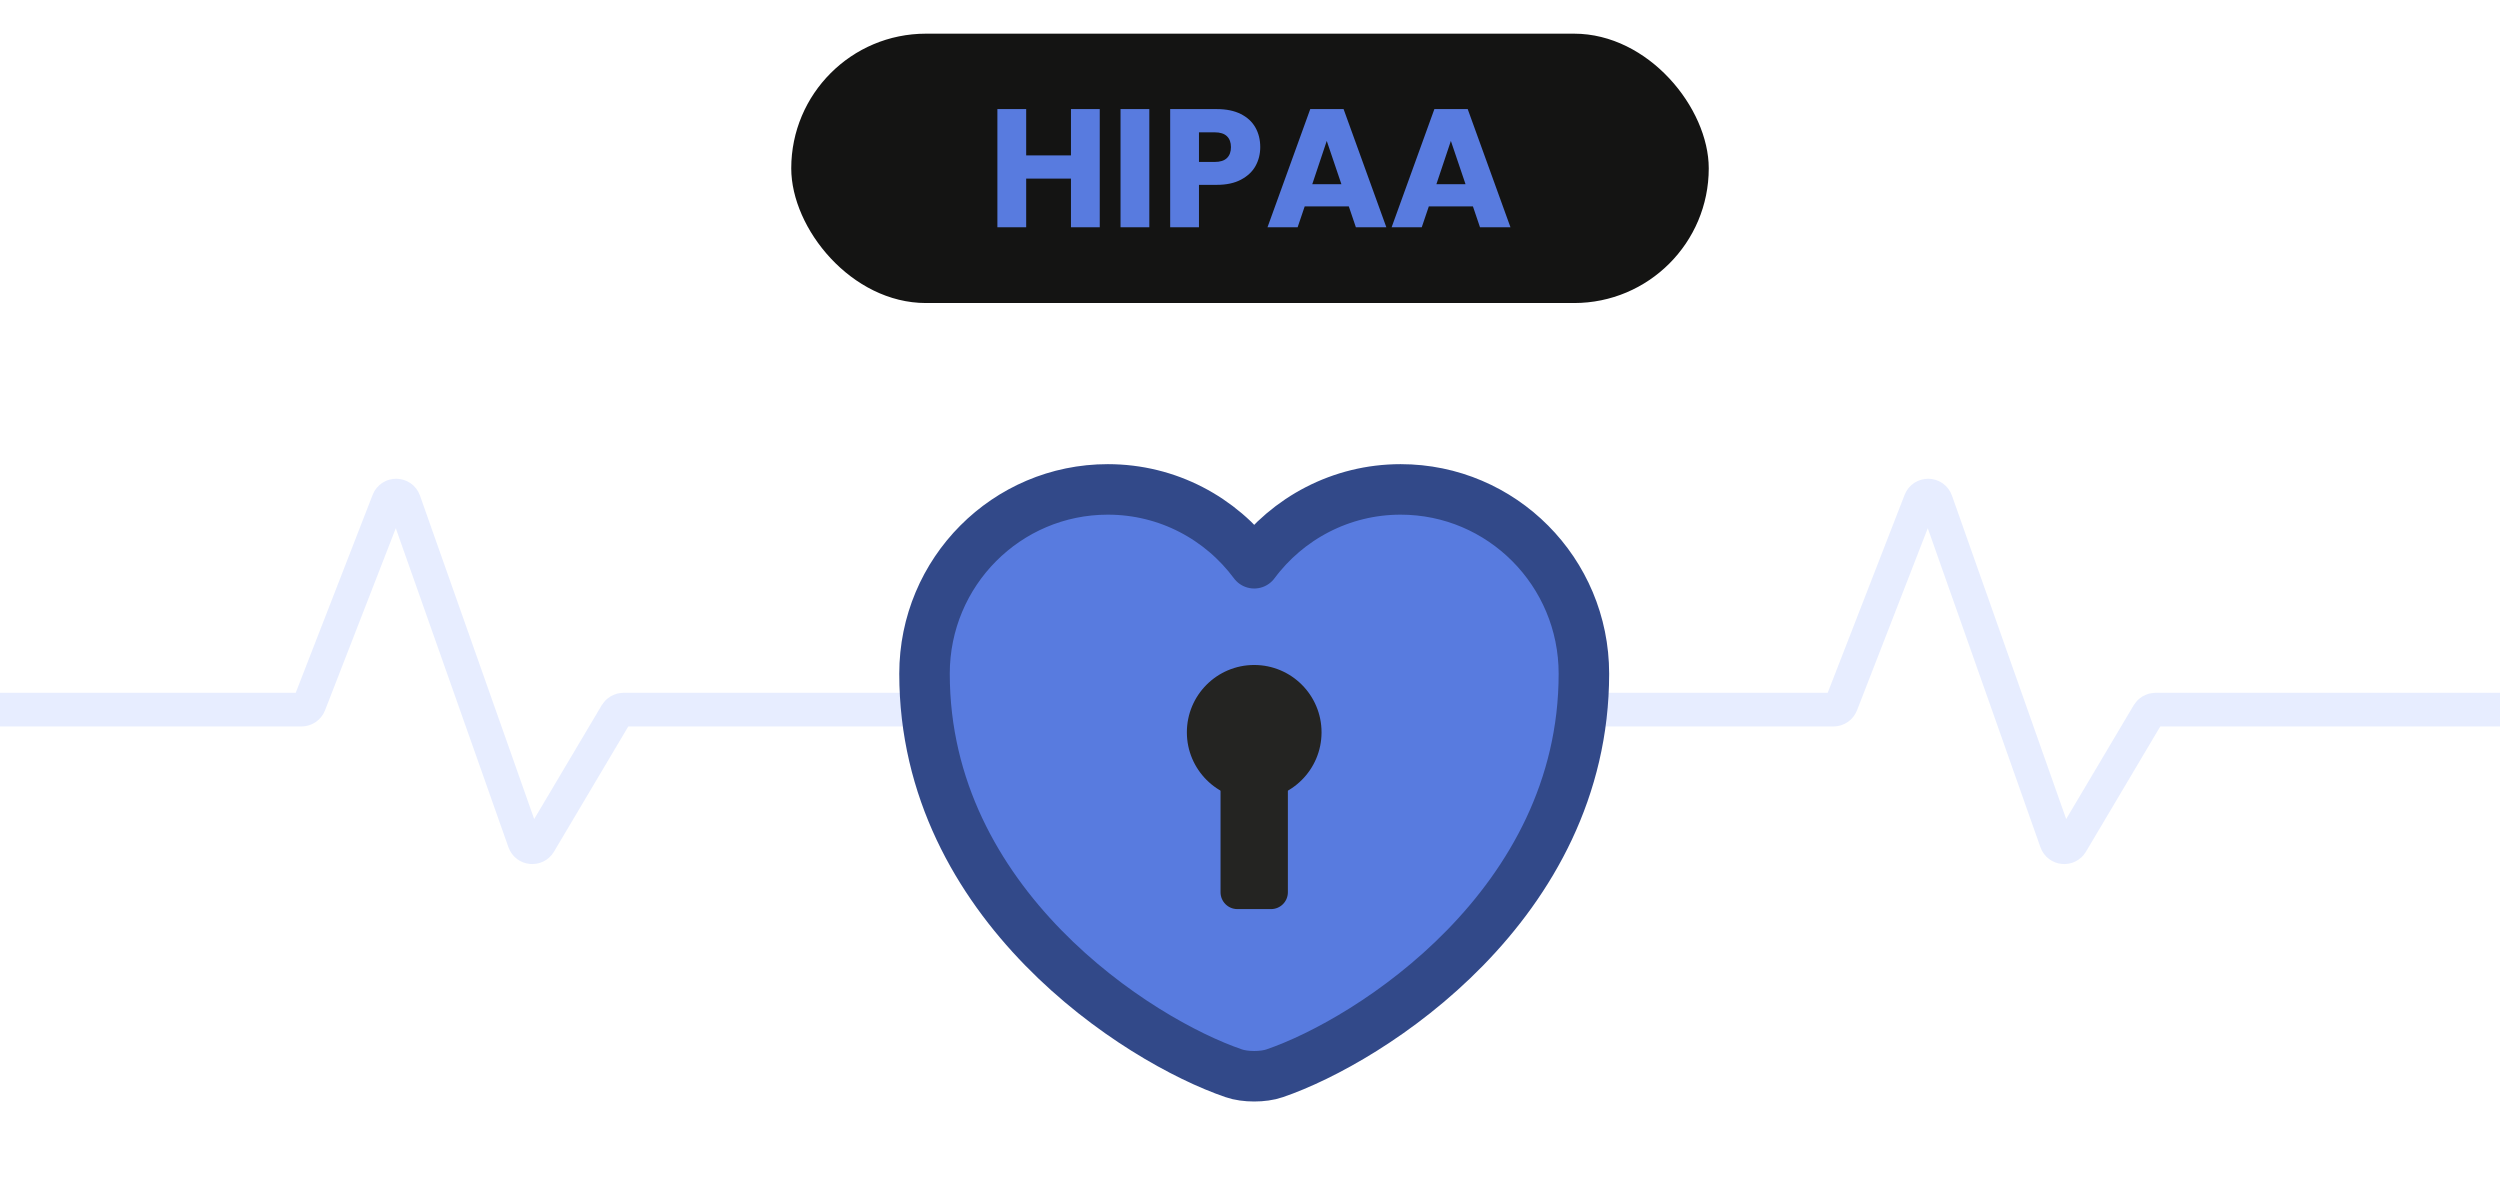 <svg width="297" height="140" viewBox="0 0 297 140" fill="none" xmlns="http://www.w3.org/2000/svg">
<path d="M115 84.303H145.027H217.815C218.228 84.303 218.598 84.05 218.748 83.666L228.132 59.514C228.468 58.649 229.698 58.669 230.007 59.543L244.288 99.984C244.57 100.784 245.658 100.891 246.091 100.161L255.209 84.793C255.389 84.49 255.716 84.303 256.069 84.303H297" stroke="#A8BEFF" stroke-opacity="0.27" stroke-width="4"/>
<path d="M-1.5 84.303H35.816C36.228 84.303 36.599 84.05 36.748 83.666L46.133 59.514C46.469 58.649 47.699 58.669 48.008 59.543L62.288 99.984C62.571 100.784 63.658 100.891 64.091 100.161L73.21 84.793C73.39 84.49 73.716 84.303 74.07 84.303H115" stroke="#A8BEFF" stroke-opacity="0.27" stroke-width="4"/>
<path d="M151.428 127.506C150.097 127.976 147.903 127.976 146.572 127.506C135.213 123.628 109.833 107.452 109.833 80.036C109.833 67.933 119.586 58.142 131.61 58.142C138.738 58.142 145.044 61.588 149 66.915C152.956 61.588 159.301 58.142 166.39 58.142C178.414 58.142 188.167 67.933 188.167 80.036C188.167 107.452 162.787 123.628 151.428 127.506Z" fill="#587BDF" stroke="#324989" stroke-width="6" stroke-linecap="round" stroke-linejoin="round"/>
<circle cx="149" cy="87" r="8" fill="#242422"/>
<path d="M145 91C145 88.791 146.791 87 149 87C151.209 87 153 88.791 153 91V106C153 107.105 152.105 108 151 108H147C145.895 108 145 107.105 145 106V91Z" fill="#242422"/>
<rect x="94" y="4" width="109" height="32" rx="16" fill="#141413"/>
<path d="M130.65 12.96V27H127.23V21.22H121.91V27H118.49V12.96H121.91V18.46H127.23V12.96H130.65ZM136.539 12.96V27H133.119V12.96H136.539ZM149.717 17.48C149.717 18.293 149.531 19.04 149.157 19.72C148.784 20.387 148.211 20.927 147.437 21.34C146.664 21.753 145.704 21.96 144.557 21.96H142.437V27H139.017V12.96H144.557C145.677 12.96 146.624 13.153 147.397 13.54C148.171 13.927 148.751 14.46 149.137 15.14C149.524 15.82 149.717 16.6 149.717 17.48ZM144.297 19.24C144.951 19.24 145.437 19.087 145.757 18.78C146.077 18.473 146.237 18.04 146.237 17.48C146.237 16.92 146.077 16.487 145.757 16.18C145.437 15.873 144.951 15.72 144.297 15.72H142.437V19.24H144.297ZM160.238 24.52H154.998L154.158 27H150.578L155.658 12.96H159.618L164.698 27H161.078L160.238 24.52ZM159.358 21.88L157.618 16.74L155.898 21.88H159.358ZM174.984 24.52H169.744L168.904 27H165.324L170.404 12.96H174.364L179.444 27H175.824L174.984 24.52ZM174.104 21.88L172.364 16.74L170.644 21.88H174.104Z" fill="#587BDF"/>
</svg>
